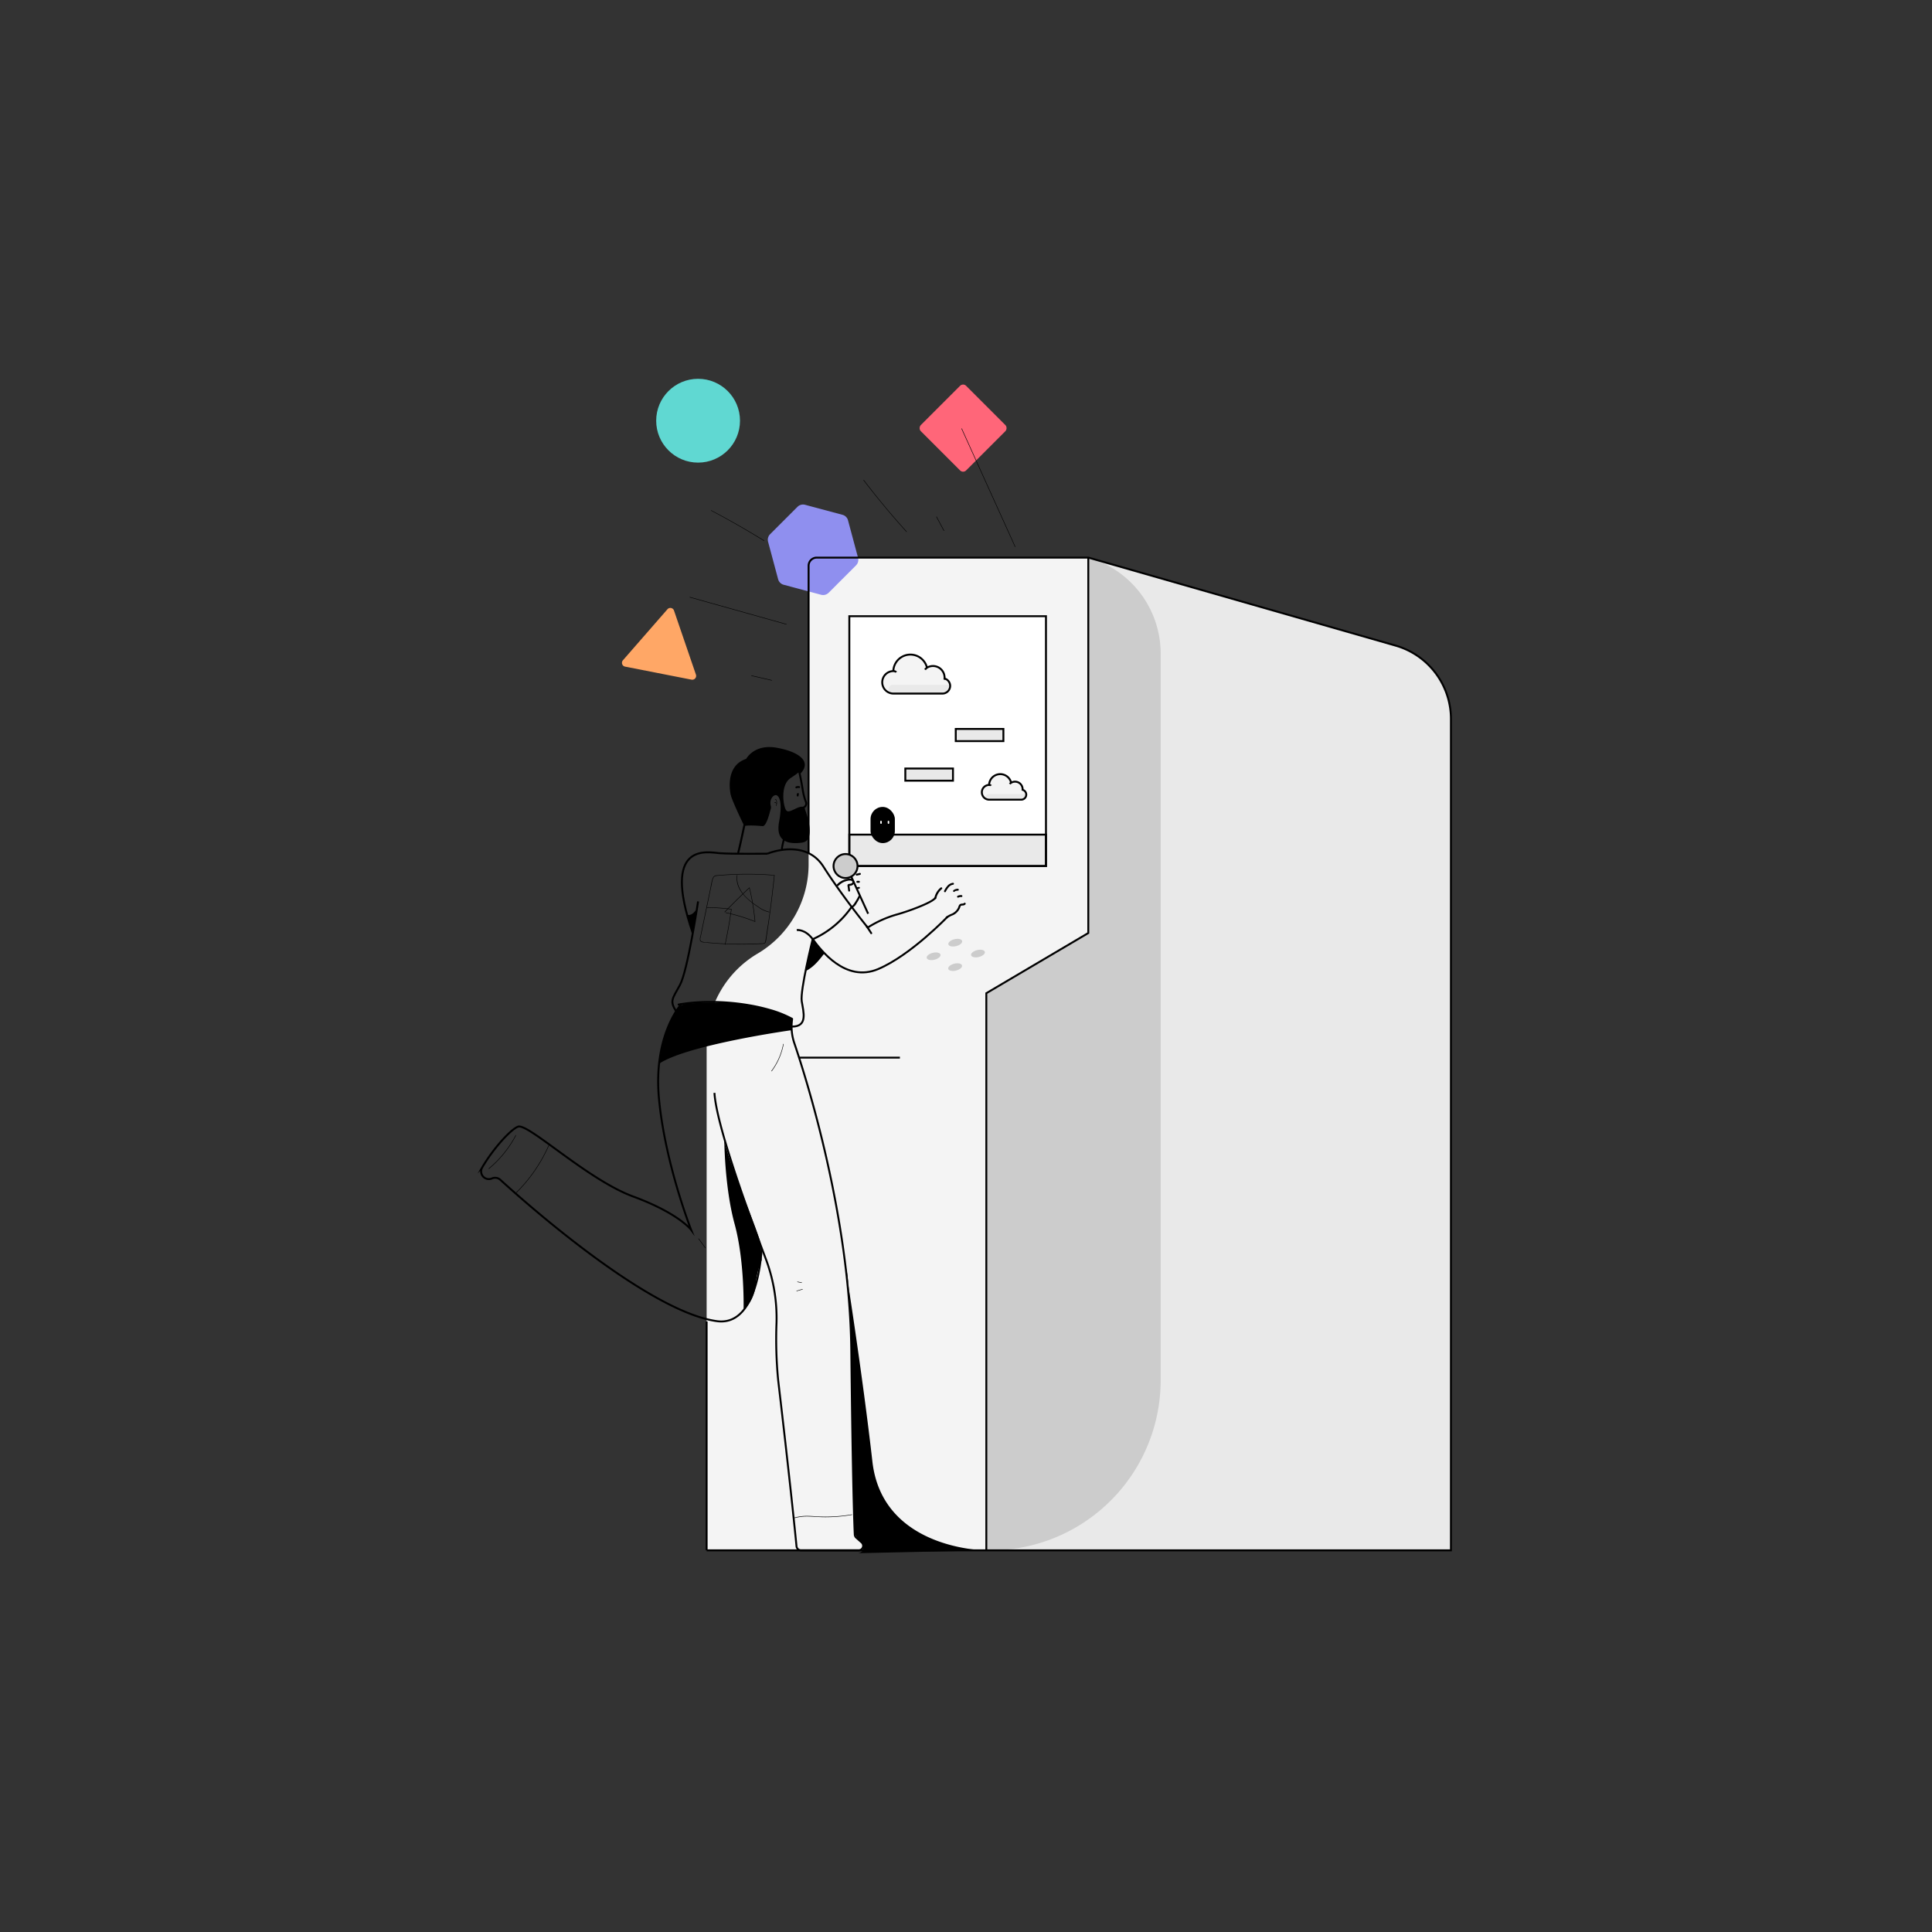 <svg viewBox="0 0 1000 1000" width="1000" height="1000" xmlns="http://www.w3.org/2000/svg"><rect x="0" y="0" width="1000" height="1000" fill="#333333" stroke="none"/><path d="M563.3 330.11v-41.47H422.75a4.22 4.22 0 00-4.22 4.22v154.5a53.66 53.66 0 01-26.39 46.21 53.69 53.69 0 00-26.39 46.22v262.67h240.44V342.4z" fill="#f4f4f4"/><path d="M428.91 306.8l14.17-14.17a4.06 4.06 0 001.05-3.93l-5.19-19.35a4 4 0 00-2.87-2.88l-19.36-5.19a4.08 4.08 0 00-3.93 1.05l-14.17 14.17a4.06 4.06 0 00-1.05 3.93l5.19 19.36a4.07 4.07 0 002.87 2.88l19.38 5.18a4.06 4.06 0 003.91-1.05z" fill="#8f8fef"/><path d="M439.61 318.94h101.78v129.32H439.61z" fill="#fff"/><g fill="#e9e9e9"><path d="M468.6 397.78h24.66v6.3H468.6zM494.7 377.3h24.66v6.3H494.7zM439.61 432h101.78v16.26H439.61z"/></g><g fill="none" stroke="#000" stroke-miterlimit="10"><path d="M439.61 432h101.78v16.26H439.61zM468.6 397.78h24.66v6.3H468.6zM494.7 377.3h24.66v6.3H494.7z"/><path d="M439.61 318.94h101.78v129.32H439.61zM365.75 683.99v118.47"/></g><path d="M563.3 288.61v194.31l-52.78 31.16v288.38H751V372.17a39.53 39.53 0 00-28.64-38z" fill="#e9e9e9"/><path d="M563.3 288.61v194.31l-52.78 31.16v288.38h2.14a88.1 88.1 0 0088.1-88.11v-376a51.71 51.71 0 00-37.46-49.74z" fill="#ccc"/><path d="M563.3 288.61v194.32l-52.78 31.15v288.38" fill="none" stroke="#000" stroke-miterlimit="10"/><path d="M365.75 802.46H751V372.17a39.53 39.53 0 00-28.64-38l-159-45.55H422.75a4.22 4.22 0 00-4.22 4.22V441.6" fill="none" stroke="#000" stroke-miterlimit="10"/><path d="M405.93 431.87c-.59 2.1-1.17 4.22-1.55 6.38a5.12 5.12 0 00-.11 1.56.51.51 0 00.62.35.52.52 0 00.34-.62v-.08a2.64 2.64 0 010-.29c0-.24 0-.37.08-.63.11-.63.25-1.27.4-1.9.28-1.23.6-2.46.93-3.68.07-.28.15-.55.22-.83a.5.5 0 00-1-.26z"/><path d="M405.27 431.62c14.28 5.29 10.48-7.14 10.71-12.61v-1.08a2.24 2.24 0 001.21-2.76 18 18 0 01-.71-2 30.44 30.44 0 01-1-4.42 136.44 136.44 0 00-2.82-13.4" fill="none" stroke="#000" stroke-miterlimit="10"/><path d="M401.25 413.83c.52 0 .62 1 .65 1.33a3.82 3.82 0 01-.29 1.8c-.06.14.15.27.22.12a4.11 4.11 0 00.29-2.14c-.06-.51-.23-1.32-.87-1.36-.16 0-.16.23 0 .25z"/><path d="M401.16 415.63H401.55l.09.08v.05a.3.3 0 01.06.11.13.13 0 00.17.05.12.12 0 00.05-.17.94.94 0 00-.94-.53.13.13 0 00-.12.12c0 .06 0 .14.12.13zM385.42 424.2c-1.28 5.6-2.38 11.24-3.76 16.82-.16.62.81.89 1 .26 1.38-5.57 2.49-11.22 3.77-16.82.14-.63-.83-.89-1-.26zM413.86 420.44l-1.1-1.26a.48.48 0 00-.7 0 .47.47 0 00-.15.35.61.61 0 00.15.36l1.09 1.26a.5.5 0 00.71 0 .51.51 0 00.15-.35.61.61 0 00-.15-.36zM412.57 410.72a1.88 1.88 0 00-.12.3 1.28 1.28 0 00-.05.27 1.24 1.24 0 000 .27v.33a.46.46 0 00.09.17.35.35 0 00.14.13.53.53 0 00.39.05.52.52 0 00.3-.23l.05-.12a.57.57 0 000-.26v-.05.14a1.09 1.09 0 010-.36v.13a1.39 1.39 0 01.09-.35v.12a.3.3 0 00.06-.18.44.44 0 000-.2.5.5 0 00-.23-.3.53.53 0 00-.39-.05.48.48 0 00-.29.23z"/><path d="M416.18 417.84c.23.15 7.07 17.13-.93 18.27s-13.79-1-12-10.69.25-13.18-1.28-13.78-3.94 2.13-3 5.51a2.57 2.57 0 010 1.4c-.62 2.19-2.25 9.24-4.28 9.05-9.5-.9-9.17.4-9.66-.5s-6.58-13.65-6.81-15.85c0 0 1.7-6.12 18.39-10.5 9.44-2.47 16.35-8 18-5.53s-.51 4.33-5.38 7.49c-5.45 3.55-3.88 14.52-2.3 16.7s6.76-3.17 9.25-1.57z"/><path d="M412.32 408a3.29 3.29 0 01.6-.15h-.13a2.48 2.48 0 01.72 0h-.13.1a.58.58 0 00.39 0 .57.57 0 00.23-.3.53.53 0 00-.05-.39.5.5 0 00-.3-.23 3.23 3.23 0 00-1.69.13.58.58 0 00-.3.23.53.53 0 00-.05.39.5.5 0 00.23.3.46.46 0 00.38.05zM378.2 411.25s-3.51-14.69 8-18.44c0 0 4.14-7.9 15.86-5.78s18.51 7.3 11.93 13.73l-1.55-3.87"/><path d="M397.22 441.87s19.49-8.25 29 6.73 22.91 31.5 22.91 31.5a57.29 57.29 0 0115-6.74c6.34-1.73 19.78-6.71 20-8.88" fill="none" stroke="#000" stroke-miterlimit="10"/><path d="M412.41 481.4s4.28-.65 8.31 4.78 16.84 22.59 33.78 15.42 36-27.15 36-27.15" fill="none" stroke="#000" stroke-miterlimit="10"/><path d="M420.91 486.58a49.06 49.06 0 0016.51-12.05A51 51 0 00441 470c.37-.53-.5-1-.87-.5a48.19 48.19 0 01-19.76 16.22c-.58.27-.08 1.13.51.87zM448.18 479.77c.83 1.13 1.58 2.31 2.33 3.49a.5.5 0 00.87-.5c-.75-1.18-1.5-2.37-2.34-3.49a.5.5 0 10-.86.5z"/><path d="M361.33 466.57s-5.36 35.9-9.41 43.28-5.36 8.26-1.89 13.69M420.66 486.06s-6.6 26.59-5.68 32.23 3.2 13.07-5 13.07" fill="none" stroke="#000" stroke-miterlimit="10"/><path d="M351.36 520.43a98 98 0 0122.64-1.16 109.07 109.07 0 0122.92 3.57 57.56 57.56 0 0112.81 4.94c.56.31 1.07-.55.5-.86a56.13 56.13 0 00-11.59-4.64 96.12 96.12 0 00-11.12-2.52 118.76 118.76 0 00-23.89-1.59 87.55 87.55 0 00-12.52 1.3c-.64.12-.37 1.08.26 1z"/><path d="M410 527.35l-.13 1.22a26.58 26.58 0 001.26 11.33c6.65 19.68 28.75 90.1 29.5 159.1.75 70 1.58 90.85 1.8 95.26a2.32 2.32 0 00.79 1.64l2.74 2.43a2.36 2.36 0 01-1.56 4.13h-29.78a2.37 2.37 0 01-2.35-2.13c-.7-7.21-3.3-33.18-9.46-85.66a218.7 218.7 0 01-.89-29.88 86.93 86.93 0 00-5.65-33.48c-9.35-24.65-25.55-69.32-26.47-85.64" fill="none" stroke="#000" stroke-miterlimit="10"/><path d="M352.7 519.7s-14.83 15.89-11.57 49.45 16.61 67.44 16.61 67.44-6.4-8.58-30-17.27c-23.75-8.76-54.41-38.12-59.62-36.16-3.83 1.43-12.95 11.5-18.55 21.14a4 4 0 005.08 5.66 4 4 0 014.31.69c11.87 10.84 76.18 68.2 112.11 73.18 21.94 3 23.15-37.9 23.15-37.9" fill="none" stroke="#000" stroke-miterlimit="10"/><path d="M253.11 605a57.11 57.11 0 0014-17.3c.07-.15-.15-.27-.22-.13a56.75 56.75 0 01-14 17.25c-.13.1.05.28.17.18zM267.27 617.46a80.09 80.09 0 0013.9-18.46q1.59-2.92 2.94-5.95c.06-.15-.15-.28-.22-.13a79.7 79.7 0 01-12.34 19.55q-2.13 2.49-4.45 4.78a.12.12 0 10.17.17zM411.27 785.78a24.7 24.7 0 017.51-.84c2.49.08 5 .31 7.47.35A79.5 79.5 0 00441 784.1c.16 0 .09-.27-.07-.24a79.67 79.67 0 01-15.17 1.14c-2.49 0-5-.31-7.47-.35a24.22 24.22 0 00-7.09.86.13.13 0 00.07.24zM412.76 663.6l2.17.44c.15 0 .22-.21.06-.25l-2.17-.43c-.15 0-.22.21-.06.24zM412.4 668.31l3-.87c.16 0 .09-.29-.06-.24l-3 .87a.12.12 0 00.06.24zM361.52 641.26L365 646c.1.13.31 0 .22-.13l-3.48-4.78c-.09-.12-.31 0-.21.13z"/><path d="M397.22 441.87s-18.63.22-24.82-.27-30.26-6.12-13.81 41.41" fill="none" stroke="#000" stroke-miterlimit="10"/><path d="M434 458.52a8.88 8.88 0 012.93-2.07 9.6 9.6 0 011.73-.53 4.38 4.38 0 011.87-.08c.51.14 1 .63.54 1.12s-1.11.46-1.68.56a.87.87 0 00-.66.42 1.48 1.48 0 000 .93l.3 2.23a.51.51 0 00.62.35.5.5 0 00.35-.61l-.27-2a.93.93 0 000-.23s0-.28-.07-.13-.06 0 .06 0a1.2 1.2 0 00.2 0 5 5 0 00.86-.17 1.85 1.85 0 001.32-2.31c-.43-1.14-1.74-1.31-2.8-1.2a9.86 9.86 0 00-3.1.85 9.63 9.63 0 00-3 2.14c-.44.47.27 1.18.71.71zM444.92 451.87l-1.62.36a.52.52 0 00-.35.62.52.52 0 00.62.35l1.62-.37a.5.5 0 10-.27-1zM443.75 456.92h.82a.5.5 0 00.35-.14.53.53 0 00.15-.36.51.51 0 00-.15-.35.53.53 0 00-.35-.15h-.82a.51.51 0 00-.35.15.5.5 0 000 .71.52.52 0 00.35.14zM443.89 460.17l.81-.17a.48.48 0 00.3-.22.53.53 0 00.05-.39.5.5 0 00-.23-.3h-.12a.57.57 0 00-.26 0l-.82.16a.5.5 0 00-.12.92l.12.05a.61.61 0 00.27 0zM444.47 463.59a31.2 31.2 0 01-1.77 3.14c-.3.47-.6.94-.94 1.38a2.4 2.4 0 01-1.06.89.5.5 0 00.26 1 5.5 5.5 0 002.44-2.47 31.77 31.77 0 001.93-3.41c.28-.58-.58-1.08-.86-.5zM426.19 493.36c-2.54 3.28-5.2 6.67-8.89 8.57 1.27-4.16 2.39-8.38 3.33-12.63a8.48 8.48 0 00.29-2.74 17.85 17.85 0 004.93 6.89"/><path d="M425.84 493c-2.5 3.23-5.11 6.56-8.8 8.49l.74.57q1.19-3.88 2.18-7.81c.33-1.29.64-2.58.94-3.88a13 13 0 00.52-3.82l-1 .14a18.56 18.56 0 005.06 7.1c.48.42 1.19-.28.71-.71a17.39 17.39 0 01-4.8-6.66c-.2-.47-1-.48-1 .13a12.82 12.82 0 01-.54 3.79c-.3 1.3-.61 2.59-.94 3.88q-1 3.81-2.13 7.57a.51.51 0 00.74.57c3.76-2 6.44-5.36 9-8.66.39-.5-.31-1.21-.7-.7zM399.47 554.46a33.86 33.86 0 006.13-14c0-.16-.21-.22-.24-.06a33.67 33.67 0 01-6.11 13.91c-.1.13.12.25.22.13zM409.06 533.31s-53.25 7.5-67.92 17.27c0 0 2.47-15.65 5.68-21.35l2.56-4.85s1.69-4 5.3-4.68 19.74-1 23.76-.61 18.23 2.93 22.13 4.32 7.7 3 7.7 3 1.41-.39 1.6 1.73a39.7 39.7 0 01-.09 5.31zM360.19 470.92s-1.58 3-4.24 2.66c0 0 2.1 10.64 3 7.55s1.24-10.21 1.24-10.21zM374.88 589.24c0-.42 0 24.7 5.34 44.25s4.65 44.67 4.65 44.67a20.71 20.71 0 006.19-12.67 44.88 44.88 0 013.19-13.27 57 57 0 01-.36-7.21c.43-3.81-18.66-47.24-19.01-55.77zM486.81 459.43a9.52 9.52 0 00-3.19 5.32c-.14.63.83.9 1 .27a8.64 8.64 0 012.94-4.88.5.5 0 000-.71.52.52 0 00-.71 0zM489.54 461.56a11.09 11.09 0 011.61-2.44 3.49 3.49 0 012.11-1.18.51.51 0 00.5-.5.5.5 0 00-.5-.5 4.53 4.53 0 00-2.73 1.37 11.79 11.79 0 00-1.85 2.74c-.31.57.56 1.08.86.51zM494.05 461.52a2.26 2.26 0 01.42-.26l.12-.06a.34.34 0 01.12-.06H494.88a3.89 3.89 0 01.49-.12.71.71 0 00.14 0h.26a.51.51 0 00.5-.5.5.5 0 00-.5-.5 3.77 3.77 0 00-2.21.72.53.53 0 00-.23.3.55.55 0 00.05.38.51.51 0 00.69.18zM496.11 464.56a.6.6 0 00.11-.06c-.07 0-.08 0 0 0h.06l.24-.08a3.88 3.88 0 01.49-.11h-.13a3.76 3.76 0 01.75 0 .5.5 0 00.5-.5.51.51 0 00-.5-.5 4 4 0 00-2 .38.53.53 0 00-.23.3.59.59 0 00.05.39.52.52 0 00.69.18zM499 467.4c-.27.3-.73.27-1.1.31a2.1 2.1 0 00-1.21.41 3.09 3.09 0 00-.68 1.35 6.27 6.27 0 01-.83 1.44 6.68 6.68 0 01-2.55 2 11.89 11.89 0 00-3 1.64c-.48.42.23 1.13.71.7a13.89 13.89 0 013.08-1.61 7.33 7.33 0 002.47-2 7 7 0 00.84-1.32c.11-.23.21-.47.31-.71s.13-.59.35-.75.8-.16 1.14-.2a1.77 1.77 0 001.18-.55c.43-.48-.28-1.19-.7-.7zM437.64 655.8s8.7 54.7 13.91 100.68 59 46 59 46L444 803.93s3.18-.2 2.58-2.9.92-1.35-.6-2.7-3.5-3-3.61-5.91-1-40-1-40l-.62-43.22s-.75-50.59-3.11-53.4z"/><g fill="#ccc"><ellipse cx="494.43" cy="487.95" rx="3.67" ry="1.84" transform="rotate(-13.72 494.351 487.887)"/><ellipse cx="506.18" cy="493.58" rx="3.67" ry="1.84" transform="rotate(-13.72 506.07 493.513)"/><ellipse cx="494.36" cy="500.61" rx="3.67" ry="1.84" transform="rotate(-13.72 494.264 500.525)"/><ellipse cx="483.23" cy="494.99" rx="3.67" ry="1.84" transform="rotate(-13.72 483.132 494.927)"/><circle cx="437.65" cy="448.26" r="6.21"/></g><g fill="none" stroke="#000" stroke-miterlimit="10"><circle cx="437.65" cy="448.26" r="6.21"/><path d="M440.6 453.72l8.75 19.24M413.99 547.42h51.79"/></g><rect height="18.73" rx="6.29" width="12.59" x="450.59" y="417.66"/><rect fill="#fff" height="1.62" rx=".4" width=".8" x="455.61" y="424.81"/><rect fill="#fff" height="1.62" rx=".4" width=".8" x="459.47" y="424.81"/><path d="M488.91 351.19v-.44a6 6 0 00-9.1-5.16 8.84 8.84 0 00-17.43 1.76 5.82 5.82 0 00-5.74 5.82 5.83 5.83 0 005.82 5.82h25.34a4 4 0 004-4 4 4 0 00-2.89-3.8z" fill="#f4f4f4"/><path d="M462.48 359h25.32a4 4 0 004-4 .53.53 0 00-.53-.53h-29a2.25 2.25 0 00-.2 4.5z" fill="#e9e9e9"/><g fill="none" stroke="#000" stroke-miterlimit="10"><path d="M488.91 351.19v-.44a6 6 0 00-9.1-5.16 8.84 8.84 0 00-17.43 1.76 5.82 5.82 0 00-5.74 5.82 5.83 5.83 0 005.82 5.82h25.34a4 4 0 004-4 4 4 0 00-2.89-3.8zM462.4 347.35s1.09 0 1.45.61M478.81 346.62a3.3 3.3 0 011-1M488.91 351.19a2.61 2.61 0 01-.12.63"/></g><path d="M462.71 345.41s-.27 1.23.09 1.61c.52.55.68.58.68.58a6.8 6.8 0 00-1.08-.25 7.39 7.39 0 01.31-1.94zM479.25 344a2.93 2.93 0 01-.12 2.19 5.84 5.84 0 01.52-.49s.23-.06.18-.21l-.22-.64zM488.81 351.8a1.3 1.3 0 011.3 0 3.42 3.42 0 00-1.14-.6c-.09 0-.06 0-.06.1"/><path d="M529.31 408.8v-.28a3.94 3.94 0 00-3.94-3.94 3.86 3.86 0 00-2 .56 5.79 5.79 0 00-11.42 1.15 3.8 3.8 0 00-3.75 3.81 3.81 3.81 0 003.81 3.81h16.57a2.61 2.61 0 002.61-2.61 2.61 2.61 0 00-1.88-2.5z" fill="#f4f4f4"/><path d="M512 413.91h16.57a2.61 2.61 0 002.61-2.61.35.35 0 00-.35-.35h-19a1.48 1.48 0 00-.13 2.95z" fill="#e9e9e9"/><g fill="none" stroke="#000" stroke-miterlimit="10"><path d="M529.31 408.8v-.28a3.94 3.94 0 00-3.94-3.94 3.86 3.86 0 00-2 .56 5.79 5.79 0 00-11.42 1.15 3.8 3.8 0 00-3.75 3.81 3.81 3.81 0 003.81 3.81h16.57a2.61 2.61 0 002.61-2.61 2.61 2.61 0 00-1.88-2.5zM511.94 406.29s.72 0 .95.4M522.69 405.81a2.21 2.21 0 01.67-.67M529.31 408.8a1.61 1.61 0 01-.08.41"/></g><path d="M512.15 405s-.18.81.06 1.06.44.37.44.37a4.1 4.1 0 00-.71-.16 5 5 0 01.21-1.27zM523 404.1a1.88 1.88 0 01-.08 1.43 4.32 4.32 0 01.34-.32s.15 0 .12-.14-.14-.41-.14-.41zM529.24 409.2a.88.88 0 01.85 0 2.18 2.18 0 00-.75-.4c-.06 0 0 0 0 .07"/><rect fill="#ff6679" height="33.18" rx="2.2" transform="rotate(45 498.502 221.596)" width="33.18" x="481.91" y="205.01"/><path d="M345.44 315.38l-23 26.36a2 2 0 001.14 3.31l34.32 6.73a2 2 0 002.3-2.64l-11.33-33.09a2 2 0 00-3.43-.67z" fill="#ffa766"/><circle cx="361.33" cy="217.76" fill="#60d8d2" r="21.69"/><path d="M357.08 309.24L396 320.15l11 3.09c.15.05.22-.19.06-.24l-38.9-10.91-11-3.09a.13.13 0 10-.07.24zM368.08 264.33q10.83 5.7 21.36 12c2 1.2 4 2.42 6 3.65.13.08.26-.14.12-.22q-10.43-6.44-21.18-12.3-3.07-1.68-6.2-3.31c-.14-.08-.27.14-.12.21zM446.93 248.6q8.19 10.69 17.05 20.88 2.55 2.92 5.16 5.82c.11.12.28-.06.17-.18q-9-9.94-17.33-20.44-2.44-3.09-4.84-6.21c-.09-.12-.31 0-.21.13zM484.62 267.55l3.86 7.2c.08.14.29 0 .22-.13l-3.86-7.19a.13.13 0 00-.22.12zM497.65 221.94l10.8 23.85 10.81 23.86 6.07 13.4c.06.15.28 0 .21-.13l-10.8-23.85-10.8-23.85-6.07-13.41c-.07-.14-.28 0-.22.13zM388.93 349.84l10.47 2.41a.13.13 0 00.07-.24L389 349.6c-.16 0-.23.21-.07.24zM370.29 453.39a169.93 169.93 0 0126.21-.53c1.07.06 2.14.14 3.2.22.19 0 .74-.05.86.07s.07.43.05.63c-.06.57-.12 1.14-.19 1.71q-.35 3.25-.73 6.49-.76 6.6-1.69 13.17-.47 3.3-1 6.58c-.16 1.06-.32 2.12-.49 3.17-.08.53-.16 1.06-.25 1.58s-.1 1.3-.62 1.61a4.15 4.15 0 01-1.65.21l-1.6.08q-1.67.08-3.33.12c-2.18.06-4.36.09-6.54.07q-6.53 0-13.06-.53c-1.11-.09-2.21-.18-3.32-.29a8.64 8.64 0 01-3-.47c-1.16-.6-.47-2.21-.27-3.19l.69-3.3 2.7-12.93 1.34-6.47.69-3.29c.21-1 .35-2 .65-2.94.24-.78.7-1.72 1.64-1.73a.13.13 0 000-.25c-1.07 0-1.6 1-1.89 1.91-.5 1.62-.73 3.36-1.07 5l-2.29 11-2.24 10.73-.56 2.69a4.24 4.24 0 00-.21 2.28c.41 1 1.84 1 2.76 1.1a184.55 184.55 0 0021.93.91q2.78 0 5.55-.18c.83 0 1.68-.05 2.51-.14a1.31 1.31 0 001.22-.73 8.86 8.86 0 00.41-2.17c.14-.9.28-1.79.41-2.68.28-1.83.56-3.66.82-5.49q1.74-12.15 3-24.37a.12.12 0 00-.12-.12 170 170 0 00-30.52.22c-.16 0-.16.27 0 .25z"/><path d="M381.42 453c-1.09 7.58 5.57 12.91 11.16 16.64a14.87 14.87 0 005.52 2.55c.16 0 .23-.22.07-.24a15.83 15.83 0 01-5.91-2.82 44 44 0 01-5.43-4.17c-3.25-3-5.83-7.29-5.17-11.9 0-.15-.22-.22-.24-.06z"/><path d="M375.23 472.14q6.22-6.43 12.75-12.55l-.21-.06a119.35 119.35 0 012.91 17.47l.16-.12a92.83 92.83 0 00-15.14-4.62c-.15 0-.22.21-.06.24a93.13 93.13 0 0115.14 4.62.12.12 0 00.15-.12 118.84 118.84 0 00-2.93-17.53.13.13 0 00-.21-.06q-6.53 6.12-12.75 12.55c-.11.12.07.3.18.18z"/><path d="M365.87 469.82a111.93 111.93 0 0112.68.9l-.12-.15q-1.29 9.17-3.21 18.24a.12.12 0 00.24.06q1.92-9.06 3.21-18.24a.14.14 0 00-.12-.16 111.93 111.93 0 00-12.68-.9.13.13 0 000 .25z"/></svg>
